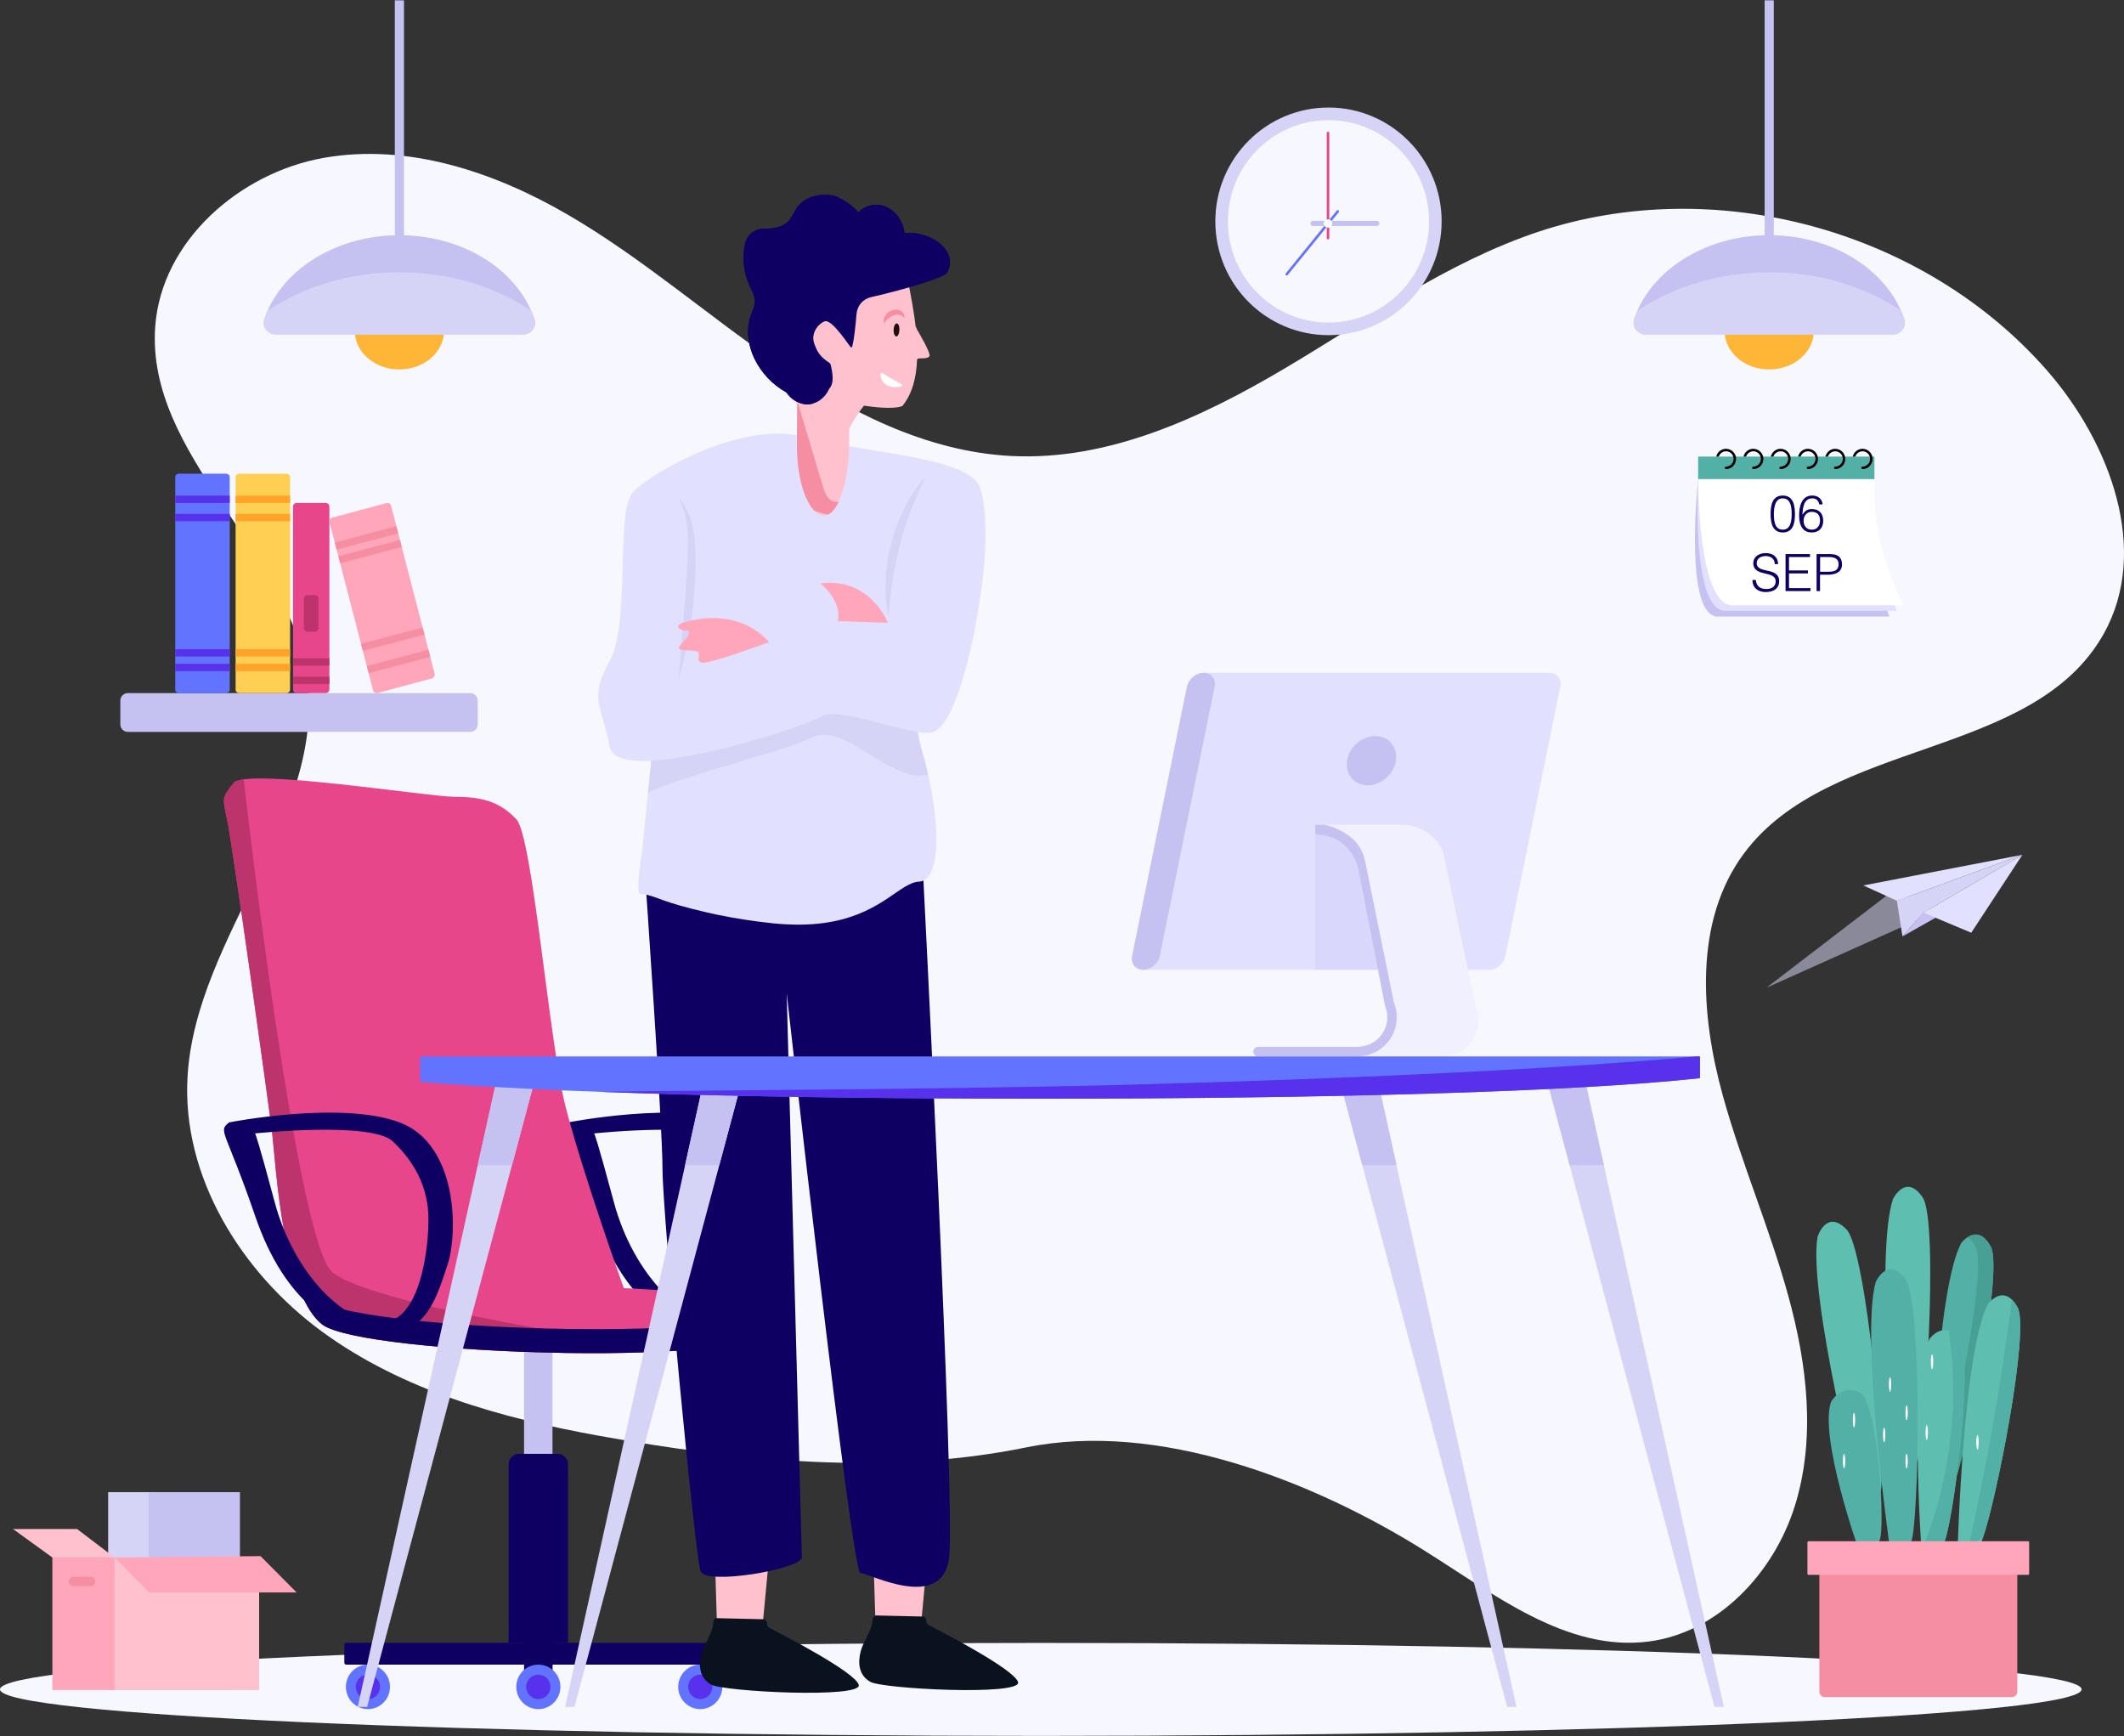 <svg xmlns="http://www.w3.org/2000/svg" width="208" height="170" viewBox="0 0 208 170" fill="none"><rect x="0" y="0" width="208" height="170" fill="#333333" stroke="none"/><g clip-path="url(#clip0_49_5220)"><path d="M203.848 165.412C203.848 167.931 158.216 169.968 101.92 169.968C45.632 169.968 0 167.931 0 165.412C0 162.901 45.632 160.864 101.92 160.864C158.216 160.864 203.848 162.901 203.848 165.412Z" fill="#F7F7FF"></path><path d="M139.312 151.712C146.216 156.01 153.336 161.733 161.392 160.735C168.216 159.89 173.704 154.046 175.768 147.446C177.824 140.846 176.984 133.658 175.152 126.985C173.328 120.32 170.56 113.937 168.712 107.272C166.52 99.352 165.888 90.16 170.776 83.575C179.16 72.258 199.136 74.359 206.016 62.052C210.592 53.882 206.632 43.329 200.472 36.286C188.432 22.514 167.944 16.927 150.632 22.699C141.664 25.693 133.848 31.32 125.696 36.141C117.544 40.955 108.504 45.116 99.064 44.649C90.72 44.239 82.96 40.246 76.056 35.505C69.16 30.772 62.816 25.21 55.584 21.009C48.352 16.807 39.896 13.998 31.672 15.463C23.456 16.927 15.8 23.6 15.2 31.98C14.304 44.569 28.192 53.648 30.04 66.141C32.064 79.816 19.2 91.568 18.368 105.373C17.776 115.185 23.616 124.57 31.512 130.366C39.416 136.153 49.12 138.866 58.744 140.596C72.4 143.059 86.824 144.508 100.48 141.723C113.4 139.083 128.44 144.943 139.312 151.712Z" fill="#F7F7FF"></path><path fill-rule="evenodd" clip-rule="evenodd" d="M55.648 109.896C55.648 109.896 66.6 107.747 72.336 109.896C78.072 112.045 78.072 120.771 77.032 123.87C75.984 126.969 75.04 130.599 70.68 130.688C66.312 130.784 61.144 127.685 58.208 119.097C55.264 110.516 54.512 110.806 55.648 109.896ZM60.112 117.696C62.008 124.795 67.088 129.826 70.896 129.448C74.704 129.07 75.376 120.779 75.112 118.332C74.856 115.893 73.768 113.752 71.68 111.764C69.624 109.808 58.576 110.935 58.184 110.975C58.224 111.031 58.496 111.675 60.112 117.696Z" fill="#0E0063"></path><path d="M70.736 165.163C70.736 166.37 69.768 167.344 68.576 167.344C67.384 167.344 66.416 166.37 66.416 165.163C66.416 163.963 67.384 162.989 68.576 162.989C69.768 162.989 70.736 163.963 70.736 165.163Z" fill="#6273FF"></path><path d="M51.32 155.648H54.104V132.096H51.32V155.648Z" fill="#C5C2F2"></path><path d="M76.488 129.673C76.488 129.673 77.584 126.88 61.088 126.124C61.088 126.124 56.96 114.605 55.36 108.254C53.76 101.904 52.16 81.917 50.568 80.219C48.968 78.528 47.28 78.021 44.592 78.021C41.896 78.021 24.056 75.14 22.872 76.669C21.696 78.19 21.784 78.021 22.288 80.476C22.792 82.931 26.328 108.166 26.664 111.047C27 113.929 27.672 126.631 31.544 129.673C35.416 132.724 75.896 134.076 76.488 129.673Z" fill="#E8468A"></path><path d="M22.28 80.476C22.792 82.931 26.328 108.166 26.664 111.047C27 113.929 27.672 126.631 31.544 129.673C34.384 131.911 56.856 133.231 68.912 132.056C56.136 131.299 34.936 127.049 32.44 124.466C29.44 121.367 25.216 88.163 23.864 76.307C23.352 76.379 23.008 76.492 22.872 76.661C21.696 78.19 21.784 78.021 22.28 80.476Z" fill="#BD346C"></path><path d="M28.048 121.721C28.76 125.134 29.84 128.337 31.544 129.673C35.416 132.724 75.896 134.076 76.488 129.673C76.488 129.673 76.68 129.182 75.68 128.546C67.792 131.444 34.536 130.028 30.992 127.234C29.696 126.212 28.744 124.152 28.048 121.721Z" fill="#0E0063"></path><path d="M49.808 143.381V160.856H55.624V143.381C55.624 142.818 55.168 142.351 54.6 142.351H50.824C50.264 142.351 49.808 142.818 49.808 143.381Z" fill="#0E0063"></path><path d="M51.32 157.685V166.08H54.112V157.685C54.112 157.411 53.896 157.194 53.624 157.194H51.808C51.536 157.194 51.32 157.411 51.32 157.685Z" fill="#0E0063"></path><path d="M33.904 162.989H71.528C71.632 162.989 71.712 162.909 71.712 162.804V161.041C71.712 160.937 71.632 160.856 71.528 160.856H33.904C33.8 160.856 33.72 160.937 33.72 161.041V162.804C33.72 162.909 33.8 162.989 33.904 162.989Z" fill="#0E0063"></path><path d="M38.192 165.163C38.192 166.37 37.224 167.344 36.032 167.344C34.84 167.344 33.872 166.37 33.872 165.163C33.872 163.963 34.84 162.989 36.032 162.989C37.224 162.989 38.192 163.963 38.192 165.163Z" fill="#6273FF"></path><path d="M37.216 165.162C37.216 165.823 36.688 166.362 36.032 166.362C35.376 166.362 34.84 165.823 34.84 165.162C34.84 164.502 35.376 163.971 36.032 163.971C36.688 163.971 37.216 164.502 37.216 165.162Z" fill="#5731EB"></path><path d="M54.88 165.163C54.88 166.37 53.912 167.344 52.72 167.344C51.52 167.344 50.56 166.37 50.56 165.163C50.56 163.963 51.52 162.989 52.72 162.989C53.912 162.989 54.88 163.963 54.88 165.163Z" fill="#6273FF"></path><path d="M53.904 165.162C53.904 165.823 53.376 166.362 52.72 166.362C52.064 166.362 51.528 165.823 51.528 165.162C51.528 164.502 52.064 163.971 52.72 163.971C53.376 163.971 53.904 164.502 53.904 165.162Z" fill="#5731EB"></path><path d="M69.76 165.162C69.76 165.823 69.232 166.362 68.576 166.362C67.92 166.362 67.392 165.823 67.392 165.162C67.392 164.502 67.92 163.971 68.576 163.971C69.232 163.971 69.76 164.502 69.76 165.162Z" fill="#5731EB"></path><path fill-rule="evenodd" clip-rule="evenodd" d="M22.44 109.896C22.44 109.896 33.392 107.747 39.128 109.896C44.864 112.045 44.864 120.771 43.816 123.87C42.776 126.969 41.824 130.599 37.464 130.688C33.104 130.784 27.936 127.685 25 119.097C22.056 110.516 21.304 110.806 22.44 109.896ZM26.896 117.696C28.8 124.795 33.88 129.826 37.688 129.448C41.488 129.07 42.168 120.779 41.904 118.332C41.64 115.893 40.56 113.752 38.472 111.764C36.416 109.808 25.36 110.935 24.976 110.975C25.016 111.031 25.288 111.675 26.896 117.696Z" fill="#0E0063"></path><path d="M38.664 0.032V23.536H39.56V0.032H38.664Z" fill="#C5C2F2"></path><path d="M34.76 32.744C34.96 34.668 36.824 36.173 39.112 36.173C41.392 36.173 43.264 34.668 43.464 32.744H34.76Z" fill="#FFB636"></path><path d="M51.248 32.744H26.976C26.184 32.744 25.632 31.955 25.896 31.199C25.987 30.936 26.088 30.678 26.2 30.426C28.104 26.112 33.168 23.029 39.112 23.029C45.064 23.029 50.12 26.104 52.016 30.418C52.133 30.676 52.237 30.936 52.328 31.199C52.592 31.955 52.04 32.744 51.248 32.744Z" fill="#C5C2F2"></path><path d="M51.248 32.744H26.976C26.184 32.744 25.632 31.955 25.896 31.199C25.987 30.936 26.088 30.678 26.2 30.426C29.712 28.076 34.208 26.659 39.112 26.659C44.016 26.659 48.512 28.068 52.016 30.418C52.133 30.675 52.237 30.936 52.328 31.199C52.592 31.955 52.04 32.744 51.248 32.744Z" fill="#D6D4F6"></path><path d="M172.808 0.032V23.536H173.704V0.032H172.808Z" fill="#C5C2F2"></path><path d="M168.904 32.744C169.104 34.668 170.968 36.173 173.256 36.173C175.536 36.173 177.408 34.668 177.608 32.744H168.904Z" fill="#FFB636"></path><path d="M185.392 32.744H161.12C160.328 32.744 159.776 31.955 160.04 31.199C160.131 30.936 160.232 30.678 160.344 30.426C162.248 26.112 167.312 23.029 173.256 23.029C179.208 23.029 184.264 26.104 186.16 30.418C186.277 30.676 186.381 30.936 186.472 31.199C186.736 31.955 186.184 32.744 185.392 32.744Z" fill="#C5C2F2"></path><path d="M185.392 32.744H161.12C160.328 32.744 159.776 31.955 160.04 31.199C160.131 30.936 160.232 30.678 160.344 30.426C163.856 28.076 168.352 26.659 173.256 26.659C178.16 26.659 182.656 28.068 186.16 30.418C186.277 30.675 186.381 30.936 186.472 31.199C186.736 31.955 186.184 32.744 185.392 32.744Z" fill="#D6D4F6"></path><path d="M111.936 94.965H145.8C146.544 94.965 147.256 94.361 147.416 93.613L152.8 67.219C152.944 66.471 152.472 65.875 151.728 65.875H117.864L111.936 94.965Z" fill="#E1E0FF"></path><g opacity="0.3"><path d="M128.792 80.766V94.965H140.688L137.112 82.609L128.792 80.766Z" fill="#C5C2F2"></path></g><path d="M118.944 67.235L113.576 93.597C113.416 94.353 112.688 94.957 111.936 94.957C111.192 94.957 110.712 94.353 110.864 93.597L116.232 67.235C116.392 66.479 117.12 65.875 117.864 65.875C118.616 65.875 119.096 66.479 118.944 67.235Z" fill="#C5C2F2"></path><path d="M141.28 103.441H132.928C134.216 103.441 135.4 102.805 136.112 101.734C136.824 100.664 136.96 99.32 136.472 98.128L132.784 82.762L128.792 80.766H137.344C139.088 80.766 140.656 81.821 141.32 83.447L144.512 98.587C145.456 100.889 143.776 103.441 141.28 103.441Z" fill="#F7F7FF"></path><g opacity="0.3"><path d="M141.28 103.441H132.928C134.216 103.441 135.4 102.805 136.112 101.734C136.824 100.664 136.96 99.32 136.472 98.128L132.784 82.762L128.792 80.766H137.344C139.088 80.766 140.656 81.821 141.32 83.447L144.512 98.587C145.456 100.889 143.776 103.441 141.28 103.441Z" fill="#E1E0FF"></path></g><path d="M133.944 76.886C135.272 76.886 136.504 75.808 136.696 74.48C136.904 73.152 136 72.073 134.672 72.073C133.352 72.073 132.112 73.152 131.92 74.48C131.712 75.808 132.624 76.886 133.944 76.886Z" fill="#C5C2F2"></path><path d="M132.84 103.441H123.2C122.944 103.441 122.736 103.232 122.736 102.974C122.736 102.708 122.944 102.499 123.2 102.499H132.864C133.784 102.499 134.68 102.113 135.24 101.38C135.896 100.527 136.032 99.456 135.632 98.483L133.064 85.298C132.816 84.034 132.08 82.883 130.96 82.255C130.312 81.893 129.576 81.7 128.808 81.7V80.758H129.432C130.2 80.758 130.944 81.144 131.584 81.499C132.704 82.126 133.432 83.084 133.688 84.34L136.496 98.128C137.104 99.617 136.744 101.356 135.488 102.475C134.768 103.127 133.808 103.441 132.84 103.441Z" fill="#C5C2F2"></path><path d="M85.744 159.295L90.168 159.391L91.008 150.408L85.472 150.441L85.744 159.295Z" fill="#FFC1CD"></path><path d="M85.224 164.672C86.416 165.372 100.016 166.056 99.696 164.712C99.408 163.497 92.256 159.786 90.92 159.102C90.792 159.037 90.704 158.884 90.712 158.707C90.712 158.474 90.56 158.281 90.368 158.281L85.816 158.176C85.624 158.168 85.472 158.345 85.456 158.579C85.384 159.689 84.512 160.76 84.28 161.702C84.024 162.748 84.032 163.98 85.224 164.672Z" fill="#0A121F"></path><path d="M70.224 159.48L74.64 159.585L75.488 150.602L69.952 150.634L70.224 159.48Z" fill="#FFC1CD"></path><path d="M69.624 164.937C70.816 165.637 84.416 166.322 84.096 164.977C83.808 163.762 76.656 160.059 75.32 159.375C75.192 159.303 75.112 159.15 75.112 158.973C75.112 158.739 74.96 158.546 74.768 158.546L70.216 158.441C70.024 158.433 69.88 158.61 69.864 158.844C69.784 159.955 68.912 161.033 68.68 161.967C68.424 163.013 68.432 164.245 69.624 164.937Z" fill="#0A121F"></path><path d="M63.192 86.014C63.192 86.014 64.88 110.138 64.88 114.525C64.88 118.912 68.112 152.952 68.624 153.886C69.344 155.198 78.112 153.676 78.528 152.549L77.04 97.267C77.04 97.267 83.408 154.022 84.256 154.022C85.104 154.022 92.344 157.926 92.952 152.445C93.552 146.955 90.36 84.791 90.36 84.791C90.36 84.791 66.328 76.259 63.192 86.014Z" fill="#0E0063"></path><path d="M90.92 85.805C90.912 85.805 90.912 85.805 90.912 85.805C90.872 85.861 90.832 85.902 90.792 85.942C90.568 86.183 90.296 86.32 89.976 86.328C89.544 86.344 89.112 86.546 88.624 86.827C86.672 87.994 83.928 90.804 77.272 90.514C76.8 90.498 76.304 90.466 75.808 90.417C73.688 90.2 71.824 89.894 70.208 89.556C69.88 89.492 69.568 89.419 69.256 89.347C66.992 88.823 65.824 88.453 65.024 88.171C64.376 87.938 63.968 87.777 63.432 87.632C63.144 87.56 62.92 87.528 62.768 87.56C62.512 87.6 62.464 86.972 62.552 85.91C62.6 85.354 62.688 84.678 62.8 83.93C62.92 83.165 63.16 80.565 63.456 77.611C63.648 75.792 63.848 73.844 64.064 72.097C64.352 69.787 64.656 67.839 64.936 67.074L64.136 63.565L63.392 60.369C63.392 60.369 63.08 59.307 62.704 57.842C62.664 57.665 62.608 57.48 62.568 57.295C61.84 54.381 60.984 50.324 61.656 49.479C62.72 48.11 71.088 44.698 74.28 44.512C75.24 44.448 76.08 44.327 76.792 44.19C79.168 43.715 81.632 44.062 83.752 45.237C84.832 45.833 86.112 46.613 87.6 47.644C87.912 47.861 88.216 48.07 88.512 48.279C88.512 48.279 88.536 52.368 88.728 57.335C88.888 61.754 89.168 66.873 89.672 70.431C89.832 71.566 90.016 72.548 90.224 73.296C90.272 73.449 90.312 73.618 90.36 73.787C90.557 74.469 90.733 75.15 90.888 75.832C91.888 80.195 92.024 84.364 90.92 85.805Z" fill="#E1E0FF"></path><path d="M90.888 75.832C90.272 75.977 89.68 76.001 89.152 75.848C85.288 74.745 82.192 70.689 79.168 72.347C77.216 73.417 66.888 75.937 63.456 77.611C63.648 75.792 63.848 73.844 64.064 72.097C67.672 71.421 74.184 70.069 76.368 68.765C78.832 67.292 84.24 69.996 89.672 70.431C89.832 71.566 90.016 72.548 90.224 73.297C90.272 73.45 90.312 73.618 90.36 73.788C90.557 74.469 90.733 75.151 90.888 75.832Z" fill="#D6D4F6"></path><path d="M96.088 48.175C96.088 48.175 97.04 50.92 96.088 57.786C95.144 64.644 93.256 71.292 91.264 71.711C89.272 72.138 82.144 69.079 80.464 70.133C78.784 71.188 60.424 77.201 59.696 73.087C58.96 68.966 57.592 68.547 59.696 64.748C61.792 60.949 60.216 50.075 62 48.175C63.784 46.275 72.704 41.108 78.888 42.798C85.08 44.488 95.68 44.69 96.088 48.175Z" fill="#E1E0FF"></path><path d="M90.64 46.686C90.096 47.764 89.632 48.859 89.208 49.97C88.792 51.081 88.408 52.208 88.128 53.351C87.824 54.494 87.576 55.653 87.408 56.828C87.208 58.003 87.128 59.186 87 60.402C86.776 59.21 86.664 57.979 86.744 56.763C86.744 56.144 86.84 55.54 86.92 54.928C86.952 54.622 87.032 54.333 87.088 54.027C87.152 53.729 87.208 53.423 87.296 53.133C87.608 51.942 88.04 50.791 88.6 49.696C89.144 48.61 89.808 47.563 90.64 46.686Z" fill="#D6D4F6"></path><path d="M66.408 48.698C66.928 49.245 67.304 49.938 67.568 50.67C67.816 51.403 67.96 52.167 68.032 52.932C68.176 54.469 68.104 55.974 68.024 57.488C67.928 59.001 67.76 60.506 67.504 61.995C67.256 63.492 66.92 64.966 66.464 66.414C66.568 64.901 66.712 63.404 66.84 61.915C66.96 60.418 67.088 58.929 67.168 57.431C67.224 56.691 67.264 55.942 67.296 55.194C67.344 54.445 67.368 53.705 67.368 52.972C67.344 51.507 67.16 50.026 66.408 48.698Z" fill="#D6D4F6"></path><path d="M78.04 43.579C78.04 46.613 78.784 49.012 79.736 49.994C80.04 50.308 80.36 50.477 80.688 50.477C80.832 50.477 80.96 50.445 81.088 50.38C81.472 50.203 81.832 49.761 82.128 49.125C82.752 47.813 83.16 45.663 83.16 43.233C83.16 42.879 83.152 42.532 83.136 36.552H78.088C78.08 37.606 78.08 38.492 78.072 39.24C78.048 42.806 78.04 43.192 78.04 43.579Z" fill="#FFC1CD"></path><path d="M78.04 43.579C78.04 46.613 78.784 49.012 79.736 49.994C79.912 50.066 80.096 50.123 80.272 50.179C80.544 50.26 80.816 50.332 81.088 50.38C81.472 50.203 81.832 49.761 82.128 49.125C81.896 49.157 81.664 49.133 81.456 49.028C80.952 48.77 80.744 48.159 80.576 47.611C80.016 45.736 79.456 43.861 78.896 41.985C78.624 41.067 78.349 40.153 78.072 39.24C78.048 42.806 78.04 43.192 78.04 43.579Z" fill="#F58EA2"></path><path d="M85.52 37.767C85.888 38.282 86.472 38.612 87.096 38.741C87.56 38.838 88.04 38.822 88.512 38.741C88.688 38.709 88.736 38.484 88.584 38.379C87.88 37.904 86.36 36.85 85.504 36.149C85.392 36.053 85.216 36.109 85.184 36.254C85.08 36.769 85.208 37.333 85.52 37.767Z" fill="#AA6464"></path><path d="M77.048 36.447C77.144 37.405 77.232 38.282 77.288 38.886C77.616 39.16 77.96 39.417 78.296 39.659C79.592 40.609 80.92 41.502 82.28 42.339C82.464 42.452 82.664 42.573 82.856 42.685C83.496 41.035 84.616 39.715 84.616 39.715C84.616 39.715 84.664 39.723 84.752 39.739C85.32 39.828 87.464 40.118 88.368 39.755C89.32 38.58 89.736 37.019 89.808 35.216V35.208C89.84 35.151 89.872 35.119 89.912 35.111C90.2 35.047 90.808 35.159 91.016 34.886C91.216 34.62 89.8 32.262 89.8 32.262C89.768 32.157 89.72 32.06 89.664 31.956C89.504 30.571 89.24 29.114 88.936 27.617C87.192 23.214 83.272 26.683 82.272 26.772C81.272 26.86 77.24 29.581 76.832 30.797C76.584 31.537 76.824 34.218 77.048 36.447Z" fill="#FFC1CD"></path><path d="M73.464 31.062C73.04 32.382 73.28 33.863 73.88 35.119C74.552 36.503 75.656 37.67 76.992 38.411C77.12 38.583 77.261 38.744 77.416 38.894C77.872 39.313 78.464 39.594 79.072 39.594C79.952 39.586 80.752 38.983 81.144 38.194C81.165 38.145 81.187 38.097 81.208 38.049C81.808 37.437 81.424 36.133 81.376 35.827C81.352 35.674 81.304 35.586 81.216 35.529C80.984 35.377 80.776 35.208 80.576 35.03C80.28 34.749 80.04 34.427 79.896 34.04C79.856 33.944 79.816 33.839 79.768 33.726C79.36 32.728 80.032 31.77 80.744 31.465C81.112 31.304 81.792 32.012 82.352 32.72C82.856 33.356 83.28 33.984 83.312 33.992C83.36 34.016 83.456 34.105 83.504 33.71C83.504 33.71 83.504 33.708 83.504 33.702C83.632 33.243 83.784 31.867 83.88 30.748V30.732C83.944 29.935 84.512 29.275 85.288 29.098C87.664 28.567 92.432 27.271 92.744 26.707C93.928 24.566 91.184 22.643 88.752 22.812C88.688 22.812 88.632 22.82 88.584 22.82C88.56 22.627 88.52 22.441 88.464 22.248C88.2 21.347 87.544 20.534 86.664 20.204C85.784 19.874 84.696 20.083 84.08 20.791C83.416 20.067 82.584 19.511 81.672 19.149C81.408 19.109 81.144 19.077 80.88 19.077C79.824 19.053 78.704 19.423 78.072 20.284C77.776 20.703 77.6 21.218 77.256 21.604C76.68 22.24 75.744 22.409 74.888 22.385C74.883 22.385 74.877 22.385 74.872 22.385C73.952 22.361 73.136 22.981 72.952 23.89C72.664 25.275 72.824 26.756 73.432 28.044C73.632 28.462 73.88 28.881 73.912 29.348C73.96 29.935 73.656 30.491 73.464 31.062Z" fill="#0E0063"></path><path d="M73.464 31.062C73.04 32.382 73.28 33.863 73.88 35.119C74.552 36.503 75.656 37.67 76.992 38.411C77.12 38.583 77.261 38.744 77.416 38.894C77.872 39.313 78.464 39.594 79.072 39.594C79.28 39.586 79.472 39.554 79.664 39.498C79.104 39.498 78.568 39.24 78.152 38.854C78.008 38.725 77.88 38.572 77.768 38.411C76.536 37.735 75.512 36.656 74.904 35.385C74.344 34.233 74.12 32.873 74.52 31.658C74.688 31.135 74.976 30.628 74.936 30.08C74.896 29.645 74.672 29.267 74.488 28.881C73.928 27.698 73.784 26.337 74.048 25.065C74.216 24.228 74.968 23.657 75.808 23.681H75.824C76.616 23.705 77.472 23.552 78 22.956C78.32 22.602 78.48 22.136 78.752 21.749C79.328 20.952 80.36 20.614 81.336 20.63C81.581 20.641 81.824 20.665 82.064 20.703C82.904 21.033 83.672 21.548 84.28 22.216C84.848 21.564 85.848 21.371 86.656 21.677C87.464 21.974 88.072 22.723 88.312 23.56C88.36 23.727 88.395 23.901 88.416 24.083C88.464 24.075 88.52 24.075 88.568 24.067C90.528 23.93 92.696 25.259 92.496 26.917C92.624 26.836 92.704 26.772 92.744 26.707C93.928 24.566 91.184 22.643 88.752 22.812C88.688 22.812 88.632 22.82 88.584 22.82C88.56 22.627 88.52 22.441 88.464 22.248C88.2 21.347 87.544 20.534 86.664 20.204C85.784 19.874 84.696 20.083 84.08 20.791C83.416 20.067 82.584 19.511 81.672 19.149C81.408 19.109 81.144 19.077 80.88 19.077C79.824 19.053 78.704 19.423 78.072 20.284C77.776 20.703 77.6 21.218 77.256 21.604C76.68 22.24 75.744 22.409 74.888 22.385H74.872C73.952 22.369 73.136 22.981 72.952 23.89C72.664 25.275 72.824 26.756 73.432 28.044C73.632 28.462 73.88 28.881 73.912 29.348C73.96 29.935 73.656 30.491 73.464 31.062Z" fill="#0E0063"></path><path d="M86.504 37.437C86.744 37.711 87.096 37.864 87.456 37.904C87.72 37.936 87.992 37.904 88.256 37.831C88.352 37.807 88.368 37.678 88.28 37.622C87.856 37.389 86.936 36.874 86.416 36.519C86.344 36.471 86.248 36.511 86.24 36.592C86.208 36.89 86.312 37.204 86.504 37.437Z" fill="white"></path><path d="M87.512 32.294C87.496 32.64 87.616 32.929 87.776 32.938C87.928 32.946 88.064 32.664 88.08 32.31C88.096 31.956 87.976 31.666 87.816 31.666C87.664 31.658 87.52 31.939 87.512 32.294Z" fill="#230E0D"></path><path d="M88.568 31.159C88.624 30.901 88.464 30.587 88.208 30.442C87.936 30.281 87.608 30.289 87.344 30.386C86.8 30.579 86.432 31.151 86.536 31.674C86.84 31.263 87.16 31.006 87.512 30.877C87.688 30.805 87.872 30.788 88.048 30.821C88.224 30.861 88.424 30.941 88.568 31.159Z" fill="#F58EA2"></path><path d="M80.328 57.126C80.328 57.126 82.472 58.743 82.048 60.82L86.944 60.981C86.944 60.981 85.224 56.482 80.328 57.126Z" fill="#FFA6BB"></path><path d="M75.296 62.881C75.296 62.881 72.76 59.355 67.016 60.917C67.016 60.917 66.056 61.174 66.552 61.561C67.048 61.939 67.568 61.496 67.456 62.06C67.336 62.615 66.112 63.38 66.608 63.581C67.104 63.79 68.384 63.557 68.448 63.992C68.504 64.434 68.184 64.611 68.68 64.877C69.176 65.143 75.296 62.881 75.296 62.881Z" fill="#FFA6BB"></path><path d="M35.952 167.126H35.032L48.92 104.455H52.712L35.952 167.126Z" fill="#D6D4F6"></path><path d="M56.256 167.126H55.344L69.224 104.455H73.016L56.256 167.126Z" fill="#D6D4F6"></path><path d="M167.896 167.126H168.808L154.928 104.455H151.136L167.896 167.126Z" fill="#D6D4F6"></path><path d="M147.592 167.126H148.504L134.624 104.455H130.832L147.592 167.126Z" fill="#D6D4F6"></path><path d="M50.136 114.09L52.712 104.447H48.92L46.784 114.09H50.136Z" fill="#C5C2F2"></path><path d="M70.44 114.09L73.016 104.447H69.224L67.088 114.09H70.44Z" fill="#C5C2F2"></path><path d="M157.064 114.09L154.928 104.447H151.136L153.712 114.09H157.064Z" fill="#C5C2F2"></path><path d="M136.76 114.09L134.624 104.447H130.832L133.408 114.09H136.76Z" fill="#C5C2F2"></path><path d="M41.144 103.441V105.928C54.208 107.023 76.552 107.578 101.92 107.578C129.936 107.578 154.264 106.902 166.472 105.566V103.441H41.144Z" fill="#6273FF"></path><path d="M166.472 103.441H166.112C152.768 104.656 132.648 105.622 110.128 106.218C90.752 106.725 59.36 106.797 59.016 106.918C71.056 107.361 85.88 107.578 101.92 107.578C129.936 107.578 154.264 106.902 166.472 105.566V103.441Z" fill="#5731EB"></path><path d="M141.176 21.677C141.176 27.834 136.216 32.817 130.096 32.817C123.976 32.817 119.016 27.834 119.016 21.677C119.016 15.519 123.976 10.529 130.096 10.529C136.216 10.529 141.176 15.519 141.176 21.677Z" fill="#D6D4F6"></path><path d="M139.944 21.677C139.944 27.142 135.536 31.585 130.096 31.585C124.656 31.585 120.248 27.142 120.248 21.677C120.248 16.203 124.656 11.768 130.096 11.768C135.536 11.768 139.944 16.203 139.944 21.677Z" fill="#F7F7FF"></path><path d="M134.824 22.128H128.592C128.448 22.128 128.336 22.015 128.336 21.87C128.336 21.733 128.448 21.62 128.592 21.62H134.824C134.968 21.62 135.08 21.733 135.08 21.87C135.08 22.015 134.968 22.128 134.824 22.128Z" fill="#C5C2F2"></path><path d="M130.048 23.439C129.984 23.439 129.928 23.383 129.928 23.319V13.024C129.928 12.951 129.984 12.895 130.048 12.895C130.12 12.895 130.176 12.951 130.176 13.024V23.319C130.176 23.383 130.12 23.439 130.048 23.439Z" fill="#E8468A"></path><path d="M126.008 26.973C125.976 26.973 125.952 26.965 125.928 26.949C125.872 26.901 125.864 26.82 125.912 26.772L130.904 20.622C130.952 20.566 131.024 20.558 131.08 20.606C131.136 20.646 131.144 20.727 131.096 20.783L126.104 26.925C126.08 26.957 126.04 26.973 126.008 26.973Z" fill="#6273FF"></path><path d="M130.464 21.878C130.464 22.111 130.28 22.297 130.048 22.297C129.824 22.297 129.632 22.111 129.632 21.878C129.632 21.653 129.824 21.468 130.048 21.468C130.28 21.468 130.464 21.653 130.464 21.878Z" fill="white"></path><path d="M189.088 145.361C189.088 145.361 189.648 126.196 192.064 121.705C192.064 121.705 193.624 119.628 194.952 122.051C196.28 124.482 192.2 144.267 191.24 145.313C190.272 146.367 189.088 145.361 189.088 145.361Z" fill="#53B0A6"></path><path d="M191.24 145.313C190.52 146.094 189.688 145.748 189.304 145.514C189.376 145.458 189.448 145.377 189.528 145.305C190.496 144.267 194.768 124.514 193.464 122.083C193.208 121.616 192.96 121.318 192.696 121.133C193.264 120.763 194.152 120.594 194.952 122.059C196.272 124.482 192.2 144.267 191.24 145.313Z" fill="#47A093"></path><path d="M185.552 143.639C185.552 143.639 183.584 122.695 185.384 117.382C185.384 117.382 186.648 114.839 188.28 117.237C189.912 119.636 188.48 141.884 187.672 143.196C186.856 144.508 185.552 143.639 185.552 143.639Z" fill="#5EBFB1"></path><path d="M182.136 146.923C182.136 146.923 177.032 126.695 177.992 121.101C177.992 121.101 178.856 118.34 180.824 120.377C182.8 122.413 184.76 144.605 184.152 146.062C183.552 147.519 182.136 146.923 182.136 146.923Z" fill="#5EBFB1"></path><path d="M190.28 151.237C189.592 152.01 188.648 151.712 188.296 151.551C188.208 151.511 188.152 151.487 188.152 151.487C188.152 151.487 186.968 135.155 188.96 131.09C188.96 131.09 189.768 129.955 190.84 130.317C191.168 130.414 191.512 130.655 191.864 131.09C193.4 133.022 191.136 150.239 190.28 151.237Z" fill="#5EBFB1"></path><path d="M185.064 151.519C185.064 151.519 182.144 130.905 183.688 125.528C183.688 125.528 184.84 122.936 186.576 125.206C188.312 127.484 187.904 149.603 187.152 150.956C186.4 152.308 185.064 151.519 185.064 151.519Z" fill="#53B0A6"></path><path d="M182.024 151.736C182.024 151.736 178.096 140.693 179.32 137.24C179.32 137.24 180.296 135.477 182.112 136.338C183.92 137.207 184.688 149.933 184.032 150.891C183.376 151.849 182.024 151.736 182.024 151.736Z" fill="#53B0A6"></path><path d="M194.16 150.634C194.048 150.964 193.944 151.189 193.864 151.269C193.48 151.696 193.064 151.777 192.696 151.736C192.56 151.72 192.424 151.696 192.312 151.648C191.968 151.511 191.72 151.318 191.72 151.318C191.72 151.318 192.28 132.152 194.688 127.661C194.688 127.661 195.848 126.116 197.016 127.242C197.208 127.428 197.392 127.677 197.576 128.007C198.792 130.229 195.472 147.027 194.16 150.634Z" fill="#5EBFB1"></path><path d="M197.016 166.169H178.696C178.4 166.169 178.168 165.927 178.168 165.637V152.252C178.168 152.155 178.24 152.074 178.336 152.074H197.376C197.472 152.074 197.552 152.155 197.552 152.252V165.637C197.552 165.927 197.312 166.169 197.016 166.169Z" fill="#F58EA2"></path><path d="M185.2 135.557C185.2 135.96 185.152 136.282 185.088 136.282C185.024 136.282 184.976 135.96 184.976 135.557C184.976 135.155 185.024 134.833 185.088 134.833C185.152 134.833 185.2 135.155 185.2 135.557Z" fill="white"></path><path d="M186.824 138.326C186.824 138.721 186.776 139.051 186.712 139.051C186.648 139.051 186.6 138.721 186.6 138.326C186.6 137.924 186.648 137.602 186.712 137.602C186.776 137.602 186.824 137.924 186.824 138.326Z" fill="white"></path><path d="M180.704 143.067C180.704 143.462 180.648 143.792 180.584 143.792C180.528 143.792 180.472 143.462 180.472 143.067C180.472 142.665 180.528 142.343 180.584 142.343C180.648 142.343 180.704 142.665 180.704 143.067Z" fill="white"></path><path d="M181.672 139.051C181.672 139.445 181.624 139.775 181.56 139.775C181.496 139.775 181.448 139.445 181.448 139.051C181.448 138.648 181.496 138.326 181.56 138.326C181.624 138.326 181.672 138.648 181.672 139.051Z" fill="white"></path><path d="M186.824 143.067C186.824 143.462 186.776 143.792 186.712 143.792C186.648 143.792 186.6 143.462 186.6 143.067C186.6 142.665 186.648 142.343 186.712 142.343C186.776 142.343 186.824 142.665 186.824 143.067Z" fill="white"></path><path d="M184.624 140.5C184.624 140.894 184.576 141.224 184.512 141.224C184.448 141.224 184.4 140.894 184.4 140.5C184.4 140.097 184.448 139.775 184.512 139.775C184.576 139.775 184.624 140.097 184.624 140.5Z" fill="white"></path><path d="M190.672 146.52C190.672 146.915 190.616 147.245 190.56 147.245C190.496 147.245 190.44 146.915 190.44 146.52C190.44 146.118 190.496 145.796 190.56 145.796C190.616 145.796 190.672 146.118 190.672 146.52Z" fill="white"></path><path d="M189.32 133.336C189.32 133.738 189.272 134.06 189.208 134.06C189.144 134.06 189.088 133.738 189.088 133.336C189.088 132.933 189.144 132.611 189.208 132.611C189.272 132.611 189.32 132.933 189.32 133.336Z" fill="white"></path><path d="M188.8 140.266C188.8 140.669 188.744 140.991 188.68 140.991C188.616 140.991 188.568 140.669 188.568 140.266C188.568 139.872 188.616 139.542 188.68 139.542C188.744 139.542 188.8 139.872 188.8 140.266Z" fill="white"></path><path d="M191.472 138.012C191.472 138.415 191.424 138.737 191.36 138.737C191.296 138.737 191.248 138.415 191.248 138.012C191.248 137.61 191.296 137.288 191.36 137.288C191.424 137.288 191.472 137.61 191.472 138.012Z" fill="white"></path><path d="M193.768 141.224C193.768 141.618 193.72 141.948 193.656 141.948C193.592 141.948 193.536 141.618 193.536 141.224C193.536 140.821 193.592 140.5 193.656 140.5C193.72 140.5 193.768 140.821 193.768 141.224Z" fill="white"></path><path d="M196.6 135.911C196.6 136.306 196.544 136.636 196.48 136.636C196.416 136.636 196.368 136.306 196.368 135.911C196.368 135.509 196.416 135.187 196.48 135.187C196.544 135.187 196.6 135.509 196.6 135.911Z" fill="white"></path><path d="M194.16 150.634C193.88 150.762 193.608 150.899 193.344 151.036C193.152 151.133 192.968 151.237 192.792 151.334C194.576 143.381 195.992 135.332 197.016 127.242C197.208 127.428 197.392 127.677 197.576 128.007C198.792 130.229 195.472 147.027 194.16 150.634Z" fill="#53B0A6"></path><path d="M190.28 151.237C189.592 152.01 188.648 151.712 188.296 151.551C190.984 144.862 191.88 137.449 190.84 130.317C191.168 130.414 191.512 130.655 191.864 131.09C193.4 133.022 191.136 150.239 190.28 151.237Z" fill="#53B0A6"></path><path d="M198.608 154.199H177.104C177.048 154.199 177 154.151 177 154.095V151.02C177 150.956 177.048 150.907 177.104 150.907H198.608C198.664 150.907 198.712 150.956 198.712 151.02V154.095C198.712 154.151 198.664 154.199 198.608 154.199Z" fill="#FFA6BB"></path><path d="M46.784 68.604V70.922C46.784 71.332 46.448 71.662 46.048 71.662H12.52C12.112 71.662 11.784 71.332 11.784 70.922V68.604C11.784 68.193 12.112 67.863 12.52 67.863H46.048C46.448 67.863 46.784 68.193 46.784 68.604Z" fill="#C5C2F2"></path><path d="M29.048 49.245H31.896C32.096 49.245 32.256 49.406 32.256 49.599V67.501C32.256 67.702 32.096 67.863 31.896 67.863H29.048C28.856 67.863 28.696 67.702 28.696 67.501V49.599C28.696 49.406 28.856 49.245 29.048 49.245Z" fill="#E8468A"></path><path d="M30.12 58.269H30.832C31.024 58.269 31.184 58.429 31.184 58.623V61.488C31.184 61.69 31.024 61.85 30.832 61.85H30.12C29.92 61.85 29.76 61.69 29.76 61.488V58.623C29.76 58.429 29.92 58.269 30.12 58.269Z" fill="#BD346C"></path><path d="M28.696 64.459H32.256V65.175H28.696V64.459Z" fill="#BD346C"></path><path d="M28.696 66.253H32.256V66.97H28.696V66.253Z" fill="#BD346C"></path><path d="M17.512 46.38H22.136C22.336 46.38 22.496 46.541 22.496 46.734V67.501C22.496 67.702 22.336 67.863 22.136 67.863H17.512C17.32 67.863 17.16 67.702 17.16 67.501V46.734C17.16 46.541 17.32 46.38 17.512 46.38Z" fill="#6273FF"></path><path d="M17.16 48.529H22.496V49.245H17.16V48.529Z" fill="#5731EB"></path><path d="M17.16 50.316H22.496V51.032H17.16V50.316Z" fill="#5731EB"></path><path d="M17.16 63.565H22.496V64.281H17.16V63.565Z" fill="#5731EB"></path><path d="M17.16 64.998H22.496V65.714H17.16V64.998Z" fill="#5731EB"></path><path d="M23.424 46.38H28.048C28.248 46.38 28.408 46.541 28.408 46.734V67.501C28.408 67.702 28.248 67.863 28.048 67.863H23.424C23.224 67.863 23.072 67.702 23.072 67.501V46.734C23.072 46.541 23.224 46.38 23.424 46.38Z" fill="#FFCF53"></path><path d="M23.072 48.529H28.408V49.245H23.072V48.529Z" fill="#FFA428"></path><path d="M23.072 50.316H28.408V51.032H23.072V50.316Z" fill="#FFA428"></path><path d="M23.072 63.565H28.408V64.281H23.072V63.565Z" fill="#FFA428"></path><path d="M23.072 64.998H28.408V65.714H23.072V64.998Z" fill="#FFA428"></path><path d="M42.312 66.422L36.976 67.855C36.944 67.861 36.912 67.863 36.88 67.863C36.816 67.863 36.76 67.847 36.704 67.815C36.624 67.767 36.56 67.686 36.536 67.598L32.264 51.121C32.216 50.936 32.328 50.734 32.52 50.686L37.856 49.253C38.048 49.205 38.24 49.318 38.296 49.511L42.568 65.98C42.616 66.173 42.504 66.366 42.312 66.422Z" fill="#FFA6BB"></path><path d="M38.816 51.523L32.784 53.125L32.968 53.817L39 52.224L38.816 51.523Z" fill="#F58EA2"></path><path d="M39.168 52.867L33.136 54.461L33.312 55.153L39.344 53.56L39.168 52.867Z" fill="#F58EA2"></path><path d="M41.384 61.44L35.352 63.034L35.536 63.726L41.568 62.132L41.384 61.44Z" fill="#F58EA2"></path><path d="M41.952 63.621L35.92 65.223L36.104 65.915L42.136 64.314L41.952 63.621Z" fill="#F58EA2"></path><path d="M185.04 60.37H168.36C164.8 60.7 166.296 46.911 166.296 46.911H183.56C182.408 54.18 185.04 60.37 185.04 60.37Z" fill="#C5C2F2"></path><path d="M185.768 59.806H169.088C165.544 60.12 166.296 46.911 166.296 46.911H183.56C182.8 53.874 185.768 59.806 185.768 59.806Z" fill="#E1E0FF"></path><path d="M166.296 44.706V46.919H183.56V44.706H166.296Z" fill="#53B0A6"></path><path d="M186.456 59.259H169.776C166.248 59.556 166.296 46.911 166.296 46.911H183.56C183.176 53.576 186.456 59.259 186.456 59.259Z" fill="white"></path><path d="M169.024 45.929C168.96 45.929 168.904 45.873 168.904 45.808C168.904 45.744 168.96 45.688 169.024 45.688C169.232 45.688 169.424 45.599 169.568 45.446C169.712 45.293 169.784 45.092 169.768 44.883C169.744 44.52 169.456 44.223 169.096 44.19C169.069 44.19 169.045 44.19 169.024 44.19C168.72 44.19 168.448 44.376 168.336 44.657L168.312 44.706H168.064L168.096 44.609C168.232 44.215 168.608 43.941 169.024 43.941C169.056 43.941 169.085 43.944 169.112 43.949C169.576 43.989 169.952 44.359 170.008 44.826C170.032 45.108 169.944 45.39 169.76 45.599C169.576 45.808 169.304 45.929 169.024 45.929Z" fill="black"></path><path d="M171.696 45.929C171.632 45.929 171.576 45.873 171.576 45.808C171.576 45.744 171.632 45.688 171.696 45.688C171.904 45.688 172.104 45.599 172.24 45.446C172.384 45.293 172.456 45.092 172.44 44.883C172.416 44.52 172.128 44.223 171.768 44.19C171.747 44.19 171.723 44.19 171.696 44.19C171.392 44.19 171.12 44.376 171.008 44.657L170.984 44.706H170.736L170.768 44.609C170.904 44.215 171.28 43.941 171.696 43.941C171.728 43.941 171.757 43.944 171.784 43.949C172.248 43.989 172.624 44.359 172.68 44.826C172.712 45.108 172.616 45.39 172.432 45.599C172.248 45.808 171.976 45.929 171.696 45.929Z" fill="black"></path><path d="M174.368 45.929C174.304 45.929 174.248 45.873 174.248 45.808C174.248 45.744 174.304 45.688 174.368 45.688C174.576 45.688 174.776 45.599 174.912 45.446C175.056 45.293 175.128 45.092 175.112 44.883C175.088 44.52 174.8 44.223 174.44 44.19C174.419 44.19 174.395 44.19 174.368 44.19C174.064 44.19 173.792 44.376 173.68 44.657L173.664 44.706H173.408L173.44 44.609C173.584 44.215 173.952 43.941 174.368 43.941C174.4 43.941 174.429 43.944 174.456 43.949C174.928 43.989 175.296 44.359 175.352 44.826C175.384 45.108 175.296 45.39 175.104 45.599C174.92 45.808 174.648 45.929 174.368 45.929Z" fill="black"></path><path d="M177.048 45.929C176.976 45.929 176.928 45.873 176.928 45.808C176.928 45.744 176.976 45.688 177.048 45.688C177.248 45.688 177.448 45.599 177.592 45.446C177.728 45.293 177.8 45.092 177.792 44.883C177.768 44.52 177.472 44.223 177.112 44.19C177.091 44.19 177.069 44.19 177.048 44.19C176.736 44.19 176.464 44.376 176.352 44.657L176.336 44.706H176.08L176.112 44.609C176.256 44.215 176.624 43.941 177.048 43.941C177.075 43.941 177.104 43.944 177.136 43.949C177.6 43.989 177.976 44.359 178.024 44.826C178.056 45.108 177.968 45.39 177.784 45.599C177.592 45.808 177.328 45.929 177.048 45.929Z" fill="black"></path><path d="M179.72 45.929C179.656 45.929 179.6 45.873 179.6 45.808C179.6 45.744 179.656 45.688 179.72 45.688C179.92 45.688 180.12 45.599 180.264 45.446C180.408 45.293 180.472 45.092 180.464 44.883C180.44 44.52 180.152 44.223 179.784 44.19C179.763 44.19 179.741 44.19 179.72 44.19C179.416 44.19 179.144 44.376 179.024 44.657L179.008 44.706H178.752L178.792 44.609C178.928 44.215 179.304 43.941 179.72 43.941C179.747 43.941 179.776 43.944 179.808 43.949C180.272 43.989 180.648 44.359 180.696 44.826C180.728 45.108 180.64 45.39 180.456 45.599C180.264 45.808 180 45.929 179.72 45.929Z" fill="black"></path><path d="M182.392 45.929C182.328 45.929 182.272 45.873 182.272 45.808C182.272 45.744 182.328 45.688 182.392 45.688C182.6 45.688 182.792 45.599 182.936 45.446C183.08 45.293 183.152 45.092 183.136 44.883C183.112 44.52 182.824 44.223 182.464 44.19C182.437 44.19 182.413 44.19 182.392 44.19C182.088 44.19 181.816 44.376 181.704 44.657L181.68 44.706H181.432L181.464 44.609C181.6 44.215 181.976 43.941 182.392 43.941C182.419 43.941 182.448 43.944 182.48 43.949C182.944 43.989 183.32 44.359 183.376 44.826C183.4 45.108 183.312 45.39 183.128 45.599C182.936 45.808 182.672 45.929 182.392 45.929Z" fill="black"></path><path fill-rule="evenodd" clip-rule="evenodd" d="M175.776 50.356C175.776 51.298 175.56 52.135 174.592 52.135C173.616 52.135 173.392 51.298 173.392 50.316C173.392 49.422 173.576 48.521 174.592 48.521C175.632 48.521 175.776 49.527 175.776 50.356ZM174.576 48.795C173.88 48.795 173.712 49.567 173.712 50.356C173.712 51.266 173.912 51.861 174.592 51.861C175.344 51.861 175.456 51.032 175.456 50.316C175.456 49.551 175.32 48.795 174.576 48.795Z" fill="#0E0063"></path><path fill-rule="evenodd" clip-rule="evenodd" d="M178.16 49.39C178.088 49.028 177.864 48.795 177.488 48.795C176.624 48.795 176.552 49.728 176.504 50.397C176.704 50.123 176.912 49.841 177.424 49.841C178.136 49.841 178.544 50.276 178.544 50.984C178.544 51.7 178.128 52.135 177.416 52.135C176.712 52.135 176.184 51.692 176.184 50.437C176.184 49.6 176.424 48.521 177.464 48.521C178.016 48.521 178.424 48.819 178.488 49.39H178.16ZM176.624 50.992C176.624 51.395 176.84 51.861 177.424 51.861C178.016 51.861 178.232 51.403 178.232 50.976C178.232 50.429 177.968 50.115 177.416 50.115C176.92 50.115 176.624 50.517 176.624 50.992Z" fill="#0E0063"></path><path d="M171.944 56.788C172 57.44 172.424 57.673 172.976 57.673C173.624 57.673 173.888 57.327 173.888 56.925C173.888 55.806 171.696 56.546 171.696 55.13C171.696 54.622 172.112 54.156 172.92 54.156C173.728 54.156 174.128 54.647 174.128 55.234H173.8C173.8 54.687 173.376 54.445 172.92 54.445C172.224 54.445 171.976 54.872 172.04 55.25C172.192 56.184 174.232 55.508 174.232 56.908C174.232 57.576 173.744 57.971 172.92 57.971C172.168 57.971 171.616 57.576 171.616 56.788H171.944Z" fill="#0E0063"></path><path d="M174.856 57.874V54.252H177.248V54.542H175.192V55.854H177.048V56.144H175.192V57.584H177.296V57.874H174.856Z" fill="#0E0063"></path><path fill-rule="evenodd" clip-rule="evenodd" d="M177.896 57.874V54.252H179.208C180.144 54.252 180.384 54.719 180.384 55.266C180.384 56.071 179.664 56.272 179 56.272H178.232V57.874H177.896ZM179.016 55.983C179.648 55.983 180.048 55.854 180.048 55.234C180.048 54.783 179.76 54.542 179.12 54.542H178.24V55.983H179.016Z" fill="#0E0063"></path><path d="M10.592 160.067H15.304V146.102H10.592V160.067Z" fill="#D6D4F6"></path><path d="M14.56 160.067H23.496V146.102H14.56V160.067Z" fill="#C5C2F2"></path><path d="M22.504 165.476V152.501H5.128V165.476H22.504Z" fill="#FFA6BB"></path><path d="M25.376 165.476V152.501H11.216V165.476H25.376Z" fill="#FFC1CD"></path><path d="M6.736 154.843C6.736 155.093 6.944 155.294 7.184 155.294H8.888C9.136 155.294 9.336 155.093 9.336 154.843C9.336 154.594 9.136 154.393 8.888 154.393H7.184C6.944 154.393 6.736 154.594 6.736 154.843Z" fill="#F58EA2"></path><path d="M11.216 152.501L7.544 149.708H1.272L5.128 152.501H11.216Z" fill="#FFC1CD"></path><path d="M11.216 152.501L14.624 155.922H29.048L25.512 152.364L11.216 152.501Z" fill="#FFA6BB"></path><g opacity="0.5"><path d="M185.512 87.109L189.432 89.331L172.984 96.712L185.512 87.109Z" fill="#E1E0FF"></path></g><path d="M182.472 86.698L185.76 88.196L198.048 83.696L182.472 86.698Z" fill="#E1E0FF"></path><path d="M185.76 88.196L186.304 91.689L188.36 89.363L198.048 83.696L185.76 88.196Z" fill="#D6D4F6"></path><path d="M186.304 91.689L189.928 89.644L188.36 89.363L186.304 91.689Z" fill="#C5C2F2"></path><path d="M198.048 83.696L188.36 89.363L193.04 91.327L198.048 83.696Z" fill="#E1E0FF"></path></g><defs><clipPath id="clip0_49_5220"><rect width="208" height="170" fill="white"></rect></clipPath></defs></svg>